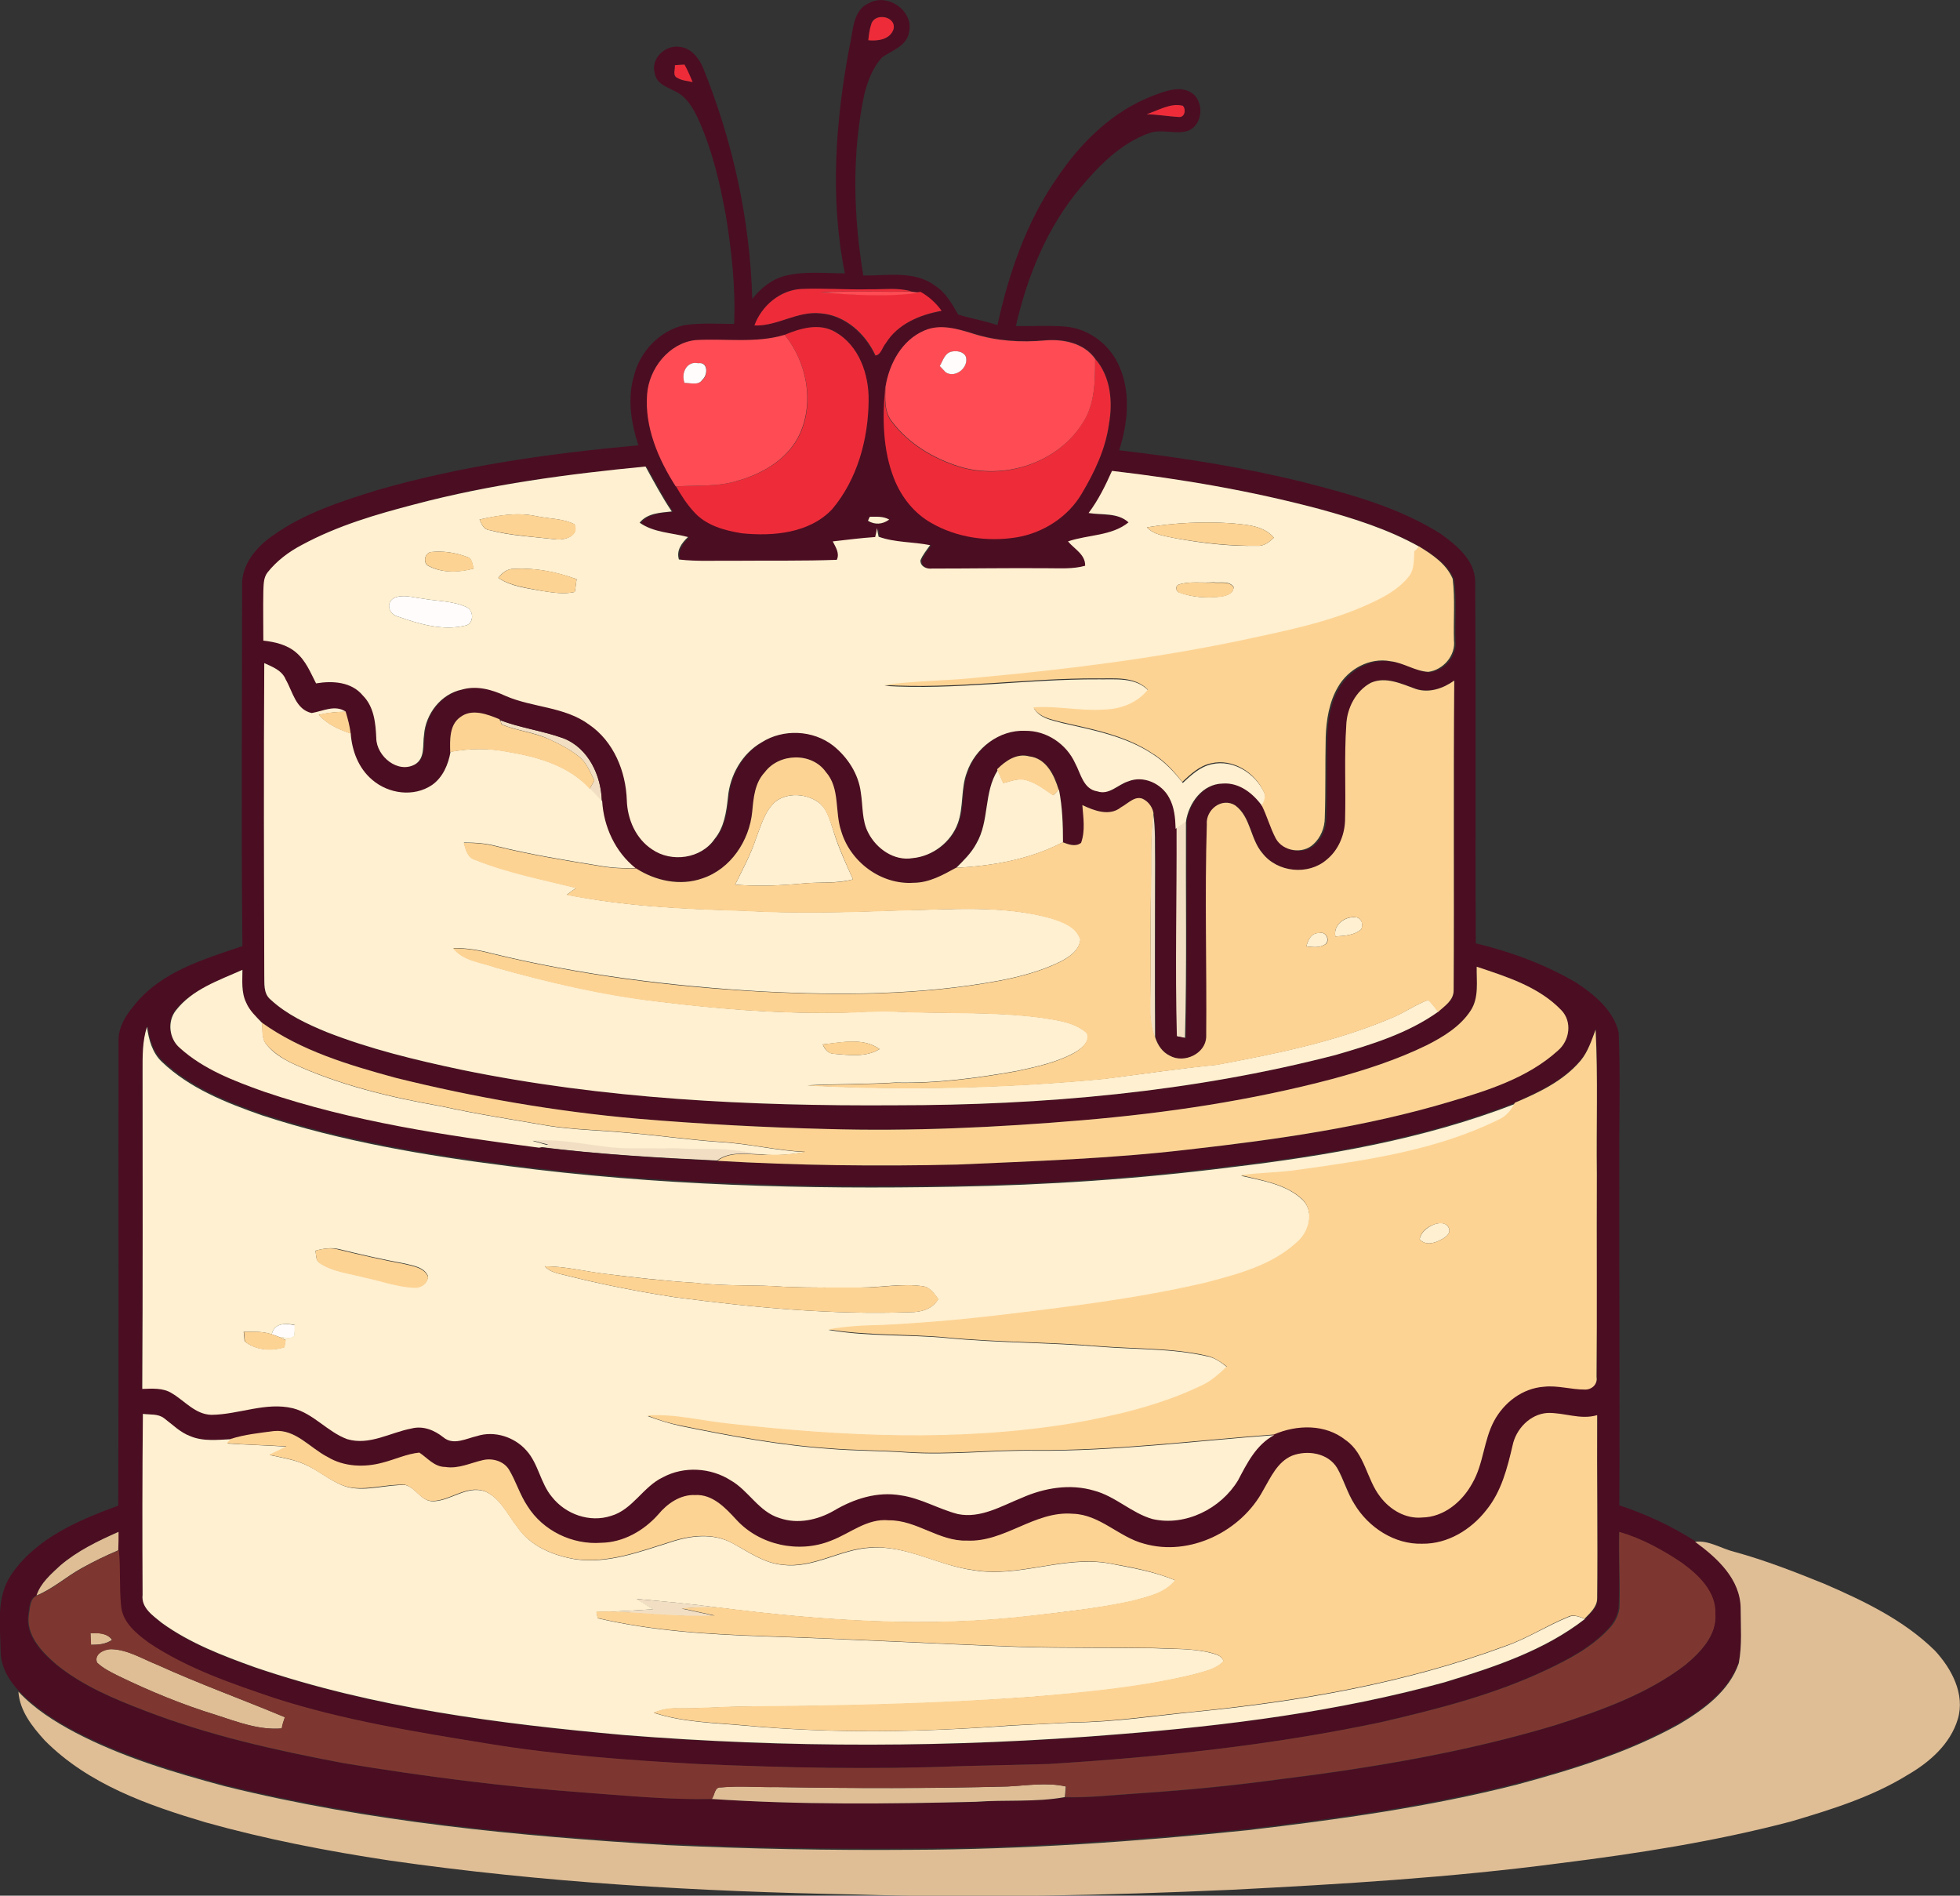 <?xml version="1.0" encoding="utf-8"?>
<!-- Generator: Adobe Illustrator 19.2.0, SVG Export Plug-In . SVG Version: 6.00 Build 0)  -->
<svg version="1.1" id="Layer_1" xmlns="http://www.w3.org/2000/svg" xmlns:xlink="http://www.w3.org/1999/xlink" x="0px" y="0px"
	 viewBox="0 0 628.2 607.5" enable-background="new 0 0 628.2 607.5" xml:space="preserve">
<rect x="0" y="0" width="628.2" height="607.5" fill="#333333" stroke="none"/>
<path fill="#F2DFC3" d="M160.9,232.2c-0.2-0.4-0.5-1-0.6-1.4c6.6,2.5,13.7,3.4,20.3,5.8c8.1,3.2,12.1,12,12.3,20.2
	c-1.3-1.3-2.6-2.6-3.9-4c0.4-0.7,1.1-2,1.5-2.7c-1.4-2.7-2.5-5.8-5-7.7c-2.9-2.3-6.2-4-9.5-5.5C171.2,234.6,165.8,234.2,160.9,232.2
	z"/>
<path fill="#F2DFC3" d="M368.8,286.2c0.3-8.5-0.3-17.1,0.8-25.6c0.8,5.2,0.5,10.4,0.6,15.6c0,18.8-0.1,37.6,0,56.4
	c-2.3-5.2-1.5-10.9-1.5-16.4C368.9,306.2,368.6,296.2,368.8,286.2z"/>
<path fill="#F2DFC3" d="M376.8,265.4c1.1-0.8,2.2-1.5,3.3-2.3c-0.1,23.2,0.3,46.3-0.3,69.5c-0.7-0.1-2.2-0.4-2.9-0.6
	C376.4,309.8,376.9,287.6,376.8,265.4z"/>
<path fill="#F2DFC3" d="M170.5,365.4c10.5-1,20.8,2.3,31.3,2.4c9,0,18,0.2,27,0.2c5.8,0,11.5,1.3,17.2,1.9c-5.4,0.3-11.6-1.5-16.2,2
	c-19.1-0.9-38.2-2-57.2-4.4c0.8-0.2,2.3-0.5,3.1-0.7C174,366.4,172.3,365.9,170.5,365.4z"/>
<path fill="#F2DFC3" d="M203.8,512.4c8.8,0.8,17.6,1.5,26.4,2.8c-3.9-0.2-7.8,0-11.7,0.3c3.5,0.8,7.1,1.5,10.6,2.3
	c-11.2,0.6-22.3-0.8-33.5-1.3c4.6-0.2,9.1-0.5,13.7-0.8C207.4,514.6,205.6,513.5,203.8,512.4z"/>
<g>
	<g>
		<path fill="#4B0D22" d="M278.5,1c6-3.3,14.3,2.4,12.9,9.2c-0.7,4.5-5.4,5.9-8.6,8.1c-3.1,3.3-4.7,7.7-5.8,12
			c-4,19.1-3.5,38.8-0.3,58c7.6,0.1,16.3-1.7,22.9,3.2c3.5,2.2,5.5,5.8,7.5,9.3c4.2,1.3,8.5,2,12.6,3.4c3.6-16.5,9.2-32.9,18.9-46.9
			c7.7-11.6,18.2-21.9,31.4-26.8c3.6-1.3,7.8-3,11.5-1c4.7,2.6,4.2,10.8-1,12.5c-4,1.1-8.4-0.8-12.3,0.7
			c-9.1,3.3-16.1,10.5-22.2,17.8c-10.5,12.6-16.8,28.2-20.4,44c5.4,0.1,10.9-0.3,16.3,0.2c7.4,0.8,13.9,5.9,16.8,12.6
			c3.8,8.5,2.8,18.3,0,27c19.8,2.3,39.6,5.4,59,10.2c15.2,3.9,30.7,8.1,44.1,16.6c5,3.6,10.8,8.3,11,15c0.3,38.7,0,77.5,0.2,116.2
			c11.2,2.7,22.1,6.7,32,12.5c5.9,3.8,12.2,9,13.8,16.1c0.6,13.7,0.1,27.4,0.2,41.1c-0.1,36.8,0.2,73.6,0,110.4
			c8.5,2.8,16.7,6.6,24.2,11.4c6.9,5.1,14.5,11.9,14.7,21.2c0,5.9,0.5,11.8-0.6,17.6c-3.1,9-11.3,15-19.2,19.6
			c-16.2,9.1-34.1,14.6-51.9,19.3c-28.3,7.2-57.2,11.2-86.2,14.6c-36,3.7-72.1,6.2-108.2,6.3c-26,0.2-52-0.3-78-1.5
			c-47.6-2.8-95.4-7.4-141.8-18.9c-16.4-4.4-32.8-9.4-47.9-17.2c-6.6-3.5-13-7.6-18.2-13.1c-3.2-3.4-5.7-7.8-5.7-12.6
			c-0.1-8.1-1.5-17.1,3.3-24.3c7.9-11.8,21.6-17.6,34.4-22.3c0.2-49.5,0-99.1,0.1-148.6c-0.2-4.5,2.2-8.4,5-11.7
			c8.5-10.8,22.3-14.8,34.7-19c-0.4-38.4-0.1-76.8-0.1-115.3c-0.3-6.9,4.5-12.6,9.9-16.3c9.9-7.1,21.7-10.9,33.3-14.5
			c27.3-7.9,55.6-11.8,83.8-14.4c-2.3-7.1-3.6-14.9-1.4-22.3c1.9-7.7,8.2-14.4,16.1-16.2c5.3-0.8,10.7-0.4,16-0.4
			c0.5-11.7-0.8-23.4-2.7-35c-1.9-10.3-4.3-20.6-8.6-30.2c-1.7-3.7-3.8-7.6-7.7-9.4c-2.5-1.3-5.9-2.4-6.4-5.6
			c-1.5-4.7,3.2-9.2,7.8-8.6c3.6,0.3,6.1,3.3,7.5,6.4c9.6,23.6,15.2,48.9,15.9,74.4c2.7-3.4,6.2-6.3,10.5-7.4
			c6.3-1.6,12.8-0.8,19.2-0.8c-4.9-24.1-3-48.9,1.5-72.8C273.5,10.2,273.1,3.4,278.5,1z M279.3,7.6c-0.6,1.7-0.8,3.5-1,5.3
			c3.1,0.3,7-0.2,8.1-3.6C287.2,5.2,280.4,3.9,279.3,7.6z M216.3,20.9c0.2,1.4-0.9,3.4,0.8,4.1c1.4,0.9,3.2,0.9,4.8,1.3
			c-0.7-1.9-1.6-3.8-2.6-5.6C218.3,20.7,217.3,20.8,216.3,20.9z M367.5,36.6c3.5,0.1,7,0.7,10.4,0.9c1.9,0.1,2.3-2.5,1.2-3.6
			C375.1,33,371.3,35.4,367.5,36.6z M241.8,104.3c7.4,0.3,13.7-4.7,21.1-3.8c7.9,0.6,14.4,6.6,17.6,13.5c1.8-0.2,2.2-2.7,3.3-3.9
			c3.8-6.2,11-9.2,17.9-10.4c-1.9-2.5-4.1-4.6-6.8-6.1l-0.4,0.1c-0.6-0.1-1.8-0.2-2.4-0.3c-4.3-1.4-8.9-0.6-13.4-0.7
			c-7.3,0.3-14.7-0.4-22-0.1C250,92.9,244.1,98,241.8,104.3z M251.5,107.3c-9.3,2.8-19.2,1.1-28.7,1.7c-8.5,1-14.8,9-15.3,17.3
			c-0.8,10.6,3.6,20.8,9.2,29.5c1.6,2.8,3.4,5.6,5.6,8c3.9,4.4,9.9,6.1,15.5,7c10,1,21.6,0,28.9-7.7c8.1-9.6,11.6-22.5,11.7-34.9
			c0.1-8.4-3.1-17.5-10.7-21.9C262.7,103.4,256.5,105.2,251.5,107.3z M296.3,105.9c-7.2,3-11.3,10.7-12.5,18.1
			c-0.9,9.8-0.9,20.1,2.9,29.4c2.3,5.8,6.5,11,11.9,14.1c8.2,4.7,18,6.1,27.3,4.6c8.5-1.4,16.5-6.5,20.9-14c4-6.9,7.6-14.2,8.7-22.2
			c1.3-7.1,0.5-15.3-4.4-21c-3.6-5.1-10.3-6.4-16.1-5.9c-7.6,0.7-15.5,0.2-22.8-2.1C307,105.4,301.4,103.7,296.3,105.9z M133,161.6
			c-12.3,3.2-24.7,6.8-35.9,12.9c-4.2,2.2-8.1,5.1-11.1,8.9c-1.3,1.7-1.1,4-1.3,6c-0.1,5.3,0,10.5,0,15.8c3.7,0.4,7.6,1.3,10.5,3.8
			c3.1,2.6,4.6,6.4,6.4,9.9c5.2-1,11.3-0.5,15,3.9c3.7,3.6,4.1,8.9,4.3,13.7c0.1,5.8,6.9,11.6,12.5,8.3c3.2-2,2.3-6.2,2.8-9.4
			c0.5-6.7,5.4-13,12.1-14.5c4.7-1.4,9.6,0,14,2c8.7,3.8,19,3.4,26.8,9.2c7.8,5.4,11.8,15,12.1,24.3c0.1,6.1,2.8,12.3,8.1,15.7
			c6.2,4.3,15.6,3,20-3.3c3.1-3.7,3.8-8.6,4.3-13.3c0.6-7.1,4.6-14.1,10.8-17.7c6.9-4.4,16.6-3.9,23,1.1c4.6,3.7,8,9.1,8.8,15
			c0.7,4.3,0.2,8.9,2.4,12.9c2.6,5.1,8.3,9,14.2,8.1c6.5-0.6,12.3-5.1,14.5-11.2c1.9-5.2,0.9-11.1,2.9-16.3
			c2.6-7.7,10.3-13.8,18.7-13.3c6.8-0.1,13.2,4.3,16,10.4c1.8,3.3,2.6,8.3,7.1,9c3.7,1.3,6.5-2.1,9.9-3.2c4.9-2,10.7,0.7,13.1,5.2
			c1.7,3.1,1.9,6.6,2.1,10c0.1,22.2-0.5,44.4,0.1,66.6c0.7,0.1,2.2,0.4,2.9,0.6c0.5-23.1,0.1-46.3,0.3-69.5
			c0.9-5.9,5.3-12,11.8-12.2c5.3-0.4,9.8,3.1,12.7,7.3c1.7,3.4,2.7,7.2,4.5,10.6c2.3,4.1,8.7,5.1,12.1,1.8c2.3-2.1,3.6-5.3,3.6-8.4
			c0.3-8.6,0-17.3,0.3-25.9c0.1-5.5,1.1-11.2,3.9-16c3.3-5.7,10.2-9.6,16.9-8.3c4.2,0.4,7.8,3.2,12.1,3.4c4.7-0.7,8.8-5.2,8.2-10.1
			c-0.2-6.6,0.4-13.2-0.4-19.7c-2-4.8-6.6-7.8-10.8-10.4c-10-5.6-21-9.1-32.1-12.1c-21.8-5.8-44-9.6-66.4-12.2
			c-2,4.8-4.3,9.4-7.5,13.5c4.3,0.7,9.3-0.1,12.8,3c-5.4,4.4-13,3.9-19.4,6.1c2.1,2.4,5.6,4.1,5.5,7.8c-3.9,1-8,0.8-12,0.8
			c-12.4-0.1-24.7,0-37.1,0.1c-1.7,0.2-3.7-0.7-3.7-2.6c0.7-1.8,2-3.3,3.1-4.9c-5.5-1-11.2-0.7-16.5-2.7c-0.2-0.9-0.4-1.8-0.5-2.8
			c-0.2,0.7-0.5,2.2-0.6,2.9c-4.5,0.4-9,1-13.6,1.4c0.9,1.8,2.3,3.8,1.3,5.9c-10.8,0.4-21.6,0.2-32.4,0.3
			c-6.1-0.1-12.1,0.3-18.2-0.4c-0.9-2.9,0.9-5.3,2.9-7.2c-5.2-1.4-11-1.4-15.5-4.6c2.5-3.1,6.7-3.2,10.3-3.6
			c-3.1-4.7-5.7-9.6-8.4-14.4C182,151.9,157.1,155.1,133,161.6z M278.2,166.9c2.3,1.4,4.6,1.2,6.8-0.4c-1.9-1.1-4.1-0.9-6.2-0.9
			C278.6,165.9,278.3,166.5,278.2,166.9z M84.7,212.5c-0.1,33.3-0.1,66.5,0,99.8c0.1,2.8-0.4,6.1,2.1,8.1
			c5.1,4.7,11.4,7.7,17.8,10.3c13.9,5.5,28.6,9,43.2,12.1c45.7,9.3,92.5,11.7,139.1,11.4c47.4,0,95.1-4.2,141.1-16.1
			c11.5-3.3,23.2-6.9,33-13.9c2.1-1.9,5.1-3.7,5-6.9c0.2-33.1-0.1-66.2,0.2-99.3c-3.5,2.5-8,4.1-12.3,2.7c-4.6-1.5-9.6-4.1-14.4-2
			c-4.9,2.7-7.7,8.2-7.9,13.6c-0.7,10.2-0.1,20.5-0.4,30.8c-0.2,4.7-2.2,9.4-5.9,12.4c-5.9,5.1-15.8,4.1-20.6-2.1
			c-3.9-4.5-3.7-11.7-8.7-15.3c-4.3-2.8-9.5,1.4-9.1,6.1c-0.6,22.7,0,45.4-0.2,68.1c-0.3,5.4-7.2,8.6-11.7,6
			c-2.4-1.1-3.8-3.4-4.6-5.7c-0.1-18.8-0.1-37.6,0-56.4c-0.1-5.2,0.2-10.4-0.6-15.6c-0.3-1.7-1.4-3.3-2.9-4.3
			c-2.7-1.8-5.3,1.1-7.5,2.4c-3.7,3-8.6,1.1-12.4-0.7c0.3,4,1,8.2-0.4,12.1c-1.8,1.4-4,0.5-5.9-0.2c0-5.7-0.1-11.4-1.3-16.9
			c-1.3-4.7-4-10-9.4-10.7c-4-1.1-7.6,1.4-10.3,4.1l0.1,0.3c-4.6,7.1-2.6,16.3-6.9,23.6c-1.6,3-4,5.5-6.5,7.8
			c-4.3,2.3-8.6,4.8-13.6,4.8c-10.4,0.7-20.3-6.7-23.2-16.6c-2.1-6.2-0.3-13.6-4.9-18.9c-4.5-6.4-15-6.1-19.6,0.1
			c-3.2,3.4-3.5,8.2-4,12.6c-0.9,9.3-7,18.4-16,21.4c-7.1,2.4-15,0.7-21.2-3.2h-0.3c-6.5-5.3-10.2-13.3-10.7-21.5
			c-0.2-8.2-4.3-17.1-12.3-20.2c-6.6-2.4-13.7-3.3-20.3-5.8l-0.1-0.3c-3.9-1.5-8.9-3.6-12.7-0.6c-3.4,2.6-3.3,7.3-3.1,11.2
			c-0.7,4.1-2.5,8.3-6,10.7c-5.8,3.9-14,2.8-19.1-1.7c-4.4-3.6-6.4-9.3-6.9-14.9c-0.3-2.4-0.9-4.7-1.6-7c-3.5-2.4-7.3-0.2-11,0.4
			c-5-1.1-6-6.9-8.3-10.7C90.3,214.8,87.3,213.7,84.7,212.5z M77.7,310.8c-7.6,3.5-16.1,6.3-21.5,12.9c-2.7,3.5-2.1,9,1.3,11.9
			c7.6,6.9,17.3,10.6,26.9,14c28.6,9.7,58.5,14.1,88.3,18c18.9,2.3,38.1,3.5,57.2,4.4c25.6,1.5,51.3,1.8,76.9,1.2
			c24.7-1.1,49.5-1.9,74-4.8c28.3-3.1,56.7-7.2,84.1-15.4c12.1-3.6,24.8-7.7,34.4-16.3c3.8-3.2,4.7-9.3,1.1-13
			c-7.2-7.5-17.5-10.7-27.1-13.9c-0.1,4.7,0.7,9.8-1.9,14c-3.3,5.1-8.7,8.4-14,11.1c-9.6,4.7-19.9,8-30.1,10.8
			c-26.3,7-53.4,11-80.5,13.3c-27.2,2.3-54.6,3.5-81.9,2.8c-20.2-0.6-40.4-1.6-60.6-3.3c-26.1-2.3-52-6.8-77.5-13.1
			c-14.9-4.1-30.1-8.6-42.9-17.7c-2-1.9-4-3.9-5.1-6.5C77.3,318,77.7,314.3,77.7,310.8z M45.7,343.3c0,33.8,0.1,67.5-0.1,101.3
			c3.2-0.1,6.6-0.4,9.5,1.4c4.2,2.4,7.6,6.8,12.7,6.9c8.7-0.1,17.3-4.2,26.1-2.1c6.7,1.7,11.1,7.5,17.4,9.9
			c7.1,2.1,13.7-2.2,20.5-3.4c3.7-1,7.4,0.5,10.3,2.8c3.2,2.8,7.4,0.5,10.8-0.4c5.6-1.8,12,0.3,15.8,4.6c3.9,4.3,4.5,10.5,8.2,14.9
			c4.3,5.5,12.1,8.3,18.9,6.1c7-2,10.3-9.4,16.7-12.4c6.8-3.5,15.3-3.1,21.7,1c5.8,3.3,9.1,10.1,15.7,12.1c5.8,2,12.2,0.7,17.4-2.4
			c6.4-3.7,13.9-6.1,21.4-4.9c6.4,1,12,4.4,18.3,6c7.3,1.5,14-2.6,20.5-5.2c7.2-3.2,15.5-4.6,23.2-2.3c6.8,1.9,11.9,7.2,18.7,9.1
			c10.6,2.5,21.9-3.3,27.4-12.4c3-5.5,5.9-11.4,11.6-14.5c7.3-3.2,16.5-3.4,23,1.8c6.2,4.3,6.8,12.5,11.1,18.2
			c3.1,4.1,8.1,7.1,13.4,6.6c7-0.1,12.9-5.1,16.1-11c3.6-6.2,3.6-13.7,7-20c3.1-5.9,9.1-10.4,15.9-10.9c4.4-0.5,8.7,0.9,13.1,0.9
			c2.2,0.1,4.3-1.7,3.8-4c0.1-21.7,0-43.4,0.1-65.1c-0.2-15.4,0.4-30.9-0.4-46.2c-1.3,3.4-2.4,7-4.8,9.9
			c-5.4,6.5-13.3,10.2-20.9,13.6l-0.1,0.2c-29.2,11.3-60.3,16.7-91.2,20.3c-29.3,3.7-58.9,5.8-88.4,6.2
			c-47.7,0.8-95.6-0.4-142.9-6.6c-26.7-3.4-53.4-7.9-79.1-16.3c-11.4-4-23.1-8.6-32-17.1c-3.1-2.9-4.2-7.1-4.8-11.2
			C45.6,333.6,45.7,338.5,45.7,343.3z M45.8,453.1c-0.1,19.4-0.1,38.8-0.1,58.1c-0.5,4.1,3.4,6.6,6.2,9c9,6.5,19.4,10.5,29.8,14.2
			c38.1,13,78.3,18.1,118.2,21.7c52.6,4.2,105.5,4.1,158.1-0.2c35.3-2.9,70.7-7.3,105-16.7c15.7-4.8,31.9-10.1,45-20.3
			c1.7-1.9,4.1-3.7,4-6.5c0.2-19.6-0.2-39.1,0-58.7c-5.3,1.6-10.6-0.9-16-0.7c-5.6,0.4-10,5.1-11.1,10.4c-1.7,7.3-3.6,14.8-8.4,20.6
			c-4.8,6.3-12.4,10.9-20.5,10.8c-8.9,0.3-17.3-5.1-21.8-12.7c-2.3-3.6-3.3-7.8-5.5-11.5c-2.8-4.8-9.5-5.9-14.5-4
			c-4.6,2-6.8,6.9-9.2,11c-7,13.3-23.5,21.4-38.2,17.2c-8.1-2.2-14.2-9.4-22.9-9.6c-12.1-1-21.8,9.2-33.9,8.6
			c-8.9,0.3-16.1-6.6-25-6.5c-6.9-0.6-12.3,4.3-18.5,6.5c-10.3,4.1-22.9,1.5-30.4-6.7c-3.5-3.8-7.6-8.2-13.2-7.9
			c-4.8-0.1-8.9,2.7-11.8,6.2c-4.6,5.3-11.2,9-18.3,9.1c-9.2,0.7-18.6-3.9-23.6-11.7c-2.5-3.7-3.7-8-6-11.8c-1.7-2.7-5.3-3.7-8.3-3
			c-4,0.9-7.9,2.8-12.1,2.2c-3.4,0-5.6-2.9-8.3-4.6c-4.1,0.4-7.8,2.3-11.7,3.2c-5.9,1.7-12.4,1.5-17.7-1.8
			c-5.6-2.9-10.2-9.1-17.2-8.3c-4.6,0.6-9.4,1.1-13.8,2.5c-4.4,0.2-9.1,0.8-13.3-1c-3.2-1.2-5.6-3.7-8.3-5.7
			C50.6,453,48,453.4,45.8,453.1z M19.3,501.7c-3,2.7-6.3,5.6-7.6,9.6c-2.3,0.9-2.3,3.8-2.6,5.9c-1.1,6.7,4,12.1,8.7,16.1
			c8.3,6.8,18.3,11,28.2,14.8c20.6,8,42.3,12.9,63.9,16.9c25.8,4.3,51.8,7.6,77.9,9.5c13.4,0.9,26.8,2.3,40.2,2
			c28.2,1.9,56.6,1.6,84.8,1c9.5-0.8,19.1,0.1,28.5-1.5c8.2,0.2,16.4-0.8,24.6-1.3c14.7-1,29.3-2.4,43.9-4.4
			c29.9-3.7,59.8-8.7,88.7-17.4c14.6-4.7,29.4-9.9,41.6-19.3c4.9-4,10.1-9.4,9.6-16.3c0.3-7.1-5.4-12.4-10.6-16.3
			c-6.2-4.3-12.9-7.9-20.2-10c-0.2,7.8,0.3,15.6-0.1,23.4c0,2.9-1.5,5.5-3.4,7.6c-5.5,5.9-12.7,9.7-19.9,13.1
			c-16.8,8-35,12.6-53.1,16.8c-35.1,7.5-70.9,11.2-106.7,13.4c-9.5,0.2-19.1,0.5-28.6,0.7c-27.8,1.1-55.6,0.5-83.4-0.7
			c-22.8-1.2-45.5-2.8-68-6.6c-22.9-3.7-45.8-7.4-67.9-14.5c-13.9-4.7-28-9.5-40.3-17.7c-4-3-8.6-6.6-9-12
			c-0.6-5.9-0.1-11.8-0.7-17.7c0-2,0-3.9,0.1-5.9C31.4,493.9,24.8,497,19.3,501.7z"/>
	</g>
</g>
<g>
	<path fill="#EE2C39" d="M279.3,7.6c1.2-3.6,8-2.4,7.1,1.7c-1.1,3.4-5.1,3.9-8.1,3.6C278.5,11.1,278.7,9.3,279.3,7.6z"/>
	<path fill="#EE2C39" d="M216.3,20.9c1-0.1,2-0.1,3.1-0.2c1,1.8,1.8,3.7,2.6,5.6c-1.6-0.4-3.3-0.4-4.8-1.3
		C215.4,24.3,216.5,22.2,216.3,20.9z"/>
	<path fill="#EE2C39" d="M367.5,36.6c3.8-1.2,7.6-3.7,11.6-2.7c1.1,1.1,0.7,3.7-1.2,3.6C374.5,37.3,371,36.7,367.5,36.6z"/>
	<path fill="#EE2C39" d="M241.8,104.3c2.3-6.3,8.2-11.3,15-11.7c7.3-0.3,14.7,0.3,22,0.1c4.4,0.1,9-0.6,13.4,0.7
		c-9.8,0.2-19.7-0.2-29.5,0.2c10.6,0.8,21.3,1.6,31.9,0l0.4-0.1c2.7,1.5,5,3.6,6.8,6.1c-6.9,1.2-14.1,4.2-17.9,10.4
		c-1.1,1.2-1.5,3.7-3.3,3.9c-3.2-7-9.7-12.9-17.6-13.5C255.5,99.6,249.1,104.6,241.8,104.3z"/>
	<path fill="#EE2C39" d="M251.5,107.3c5-2.1,11.1-3.9,16.2-0.9c7.6,4.3,10.8,13.5,10.7,21.9c-0.1,12.4-3.6,25.3-11.7,34.9
		c-7.3,7.7-18.9,8.7-28.9,7.7c-5.6-0.9-11.6-2.5-15.5-7c-2.2-2.4-4-5.2-5.6-8c6.7-0.5,13.5,0.2,20-1.9c8.1-2.3,16.2-7.1,19.8-15.1
		C261.1,128.6,258.5,116,251.5,107.3z"/>
	<path fill="#EE2C39" d="M351,115c5,5.7,5.7,13.8,4.4,21c-1.1,8-4.6,15.3-8.7,22.2c-4.4,7.5-12.4,12.6-20.9,14
		c-9.3,1.5-19.1,0.1-27.3-4.6c-5.5-3.1-9.6-8.3-11.9-14.1c-3.7-9.3-3.8-19.6-2.9-29.4c-0.1,3.8-0.4,8.1,2.2,11.2
		c5.3,7,13.2,11.7,21.5,14.3c14.4,4.4,31.6-1.1,39.6-14.1C351,129.4,351,122,351,115z"/>
</g>
<g>
	<path fill="#FF4C54" d="M262.7,93.7c9.8-0.5,19.7-0.1,29.5-0.2c0.6,0.1,1.8,0.2,2.4,0.3C284,95.3,273.2,94.5,262.7,93.7z"/>
	<g>
		<path fill="#FF4C54" d="M296.3,105.9c5.1-2.2,10.7-0.5,15.8,1.1c7.3,2.3,15.1,2.8,22.8,2.1c5.8-0.5,12.5,0.8,16.1,5.9
			c0,6.9,0,14.4-3.9,20.4c-8,13-25.2,18.5-39.6,14.1c-8.3-2.6-16.2-7.3-21.5-14.3c-2.6-3.1-2.3-7.4-2.2-11.2
			C285,116.6,289,109,296.3,105.9z M301.2,117.3c0.5,0.5,1.4,1.5,1.9,2c3.1,2,7.4-1.5,6.5-4.9c-0.7-1.8-3-2.1-4.7-1.7
			C302.8,113.2,302.2,115.6,301.2,117.3z"/>
	</g>
	<g>
		<path fill="#FF4C54" d="M222.8,109c9.6-0.6,19.4,1.1,28.7-1.7c7,8.7,9.5,21.2,4.9,31.6c-3.6,8-11.7,12.8-19.8,15.1
			c-6.4,2.1-13.3,1.4-20,1.9c-5.6-8.7-10-19-9.2-29.5C208,118.1,214.4,110,222.8,109z M219.4,122.7c1.9,0,4.4,0.9,5.8-1
			c1.8-1.6,1.8-5.8-1.3-5.3C220.1,115.6,218.2,119.6,219.4,122.7z"/>
	</g>
</g>
<g>
	<path fill="#FFFCFB" d="M301.2,117.3c1-1.7,1.6-4.1,3.7-4.6c1.6-0.4,4-0.1,4.7,1.7c0.9,3.5-3.5,6.9-6.5,4.9
		C302.6,118.8,301.7,117.8,301.2,117.3z"/>
	<path fill="#FFFCFB" d="M219.4,122.7c-1.2-3.1,0.7-7.1,4.4-6.3c3.2-0.5,3.1,3.8,1.3,5.3C223.9,123.6,221.3,122.7,219.4,122.7z"/>
	<path fill="#FFFCFB" d="M126.2,191.7c2.9-1.4,6.1-0.2,9.1,0.1c4.8,0.9,9.9,0.7,14.3,2.8c2.4,1.1,2.3,5.5-0.6,5.9
		c-7.1,1.7-14.6-0.5-21.4-2.9C124.7,196.9,123.5,193.3,126.2,191.7z"/>
	<path fill="#FFFCFB" d="M87.1,427.6c0.8-3.7,4.4-3.6,7.4-2.9c0,1.1,0,2.2-0.1,3.3c-1.1,1.5-3.3,0.5-4.8,0.5
		C89,428.3,87.8,427.8,87.1,427.6z"/>
</g>
<g>
	<g>
		<path fill="#FEF0D0" d="M133,161.6c24.2-6.4,49.1-9.7,73.9-12.1c2.7,4.9,5.3,9.8,8.4,14.4c-3.6,0.4-7.8,0.5-10.3,3.6
			c4.5,3.2,10.3,3.2,15.5,4.6c-2,1.9-3.8,4.3-2.9,7.2c6,0.7,12.1,0.3,18.2,0.4c10.8-0.1,21.6,0.1,32.4-0.3c1-2.1-0.4-4.1-1.3-5.9
			c4.5-0.5,9-1.1,13.6-1.4c0.2-0.7,0.5-2.2,0.6-2.9c0.1,0.9,0.3,1.8,0.5,2.8c5.3,1.9,11,1.6,16.5,2.7c-1.1,1.6-2.4,3.1-3.1,4.9
			c0,2,2,2.8,3.7,2.6c12.4,0,24.7-0.2,37.1-0.1c4,0,8.1,0.3,12-0.8c0.1-3.6-3.4-5.3-5.5-7.8c6.4-2.2,14-1.7,19.4-6.1
			c-3.5-3.2-8.5-2.3-12.8-3c3.1-4.1,5.4-8.8,7.5-13.5c22.4,2.6,44.6,6.4,66.4,12.2c11,3,22.1,6.5,32.1,12.1
			c-0.4,0.4-1.1,1.3-1.4,1.7c-0.2,2.8,0.1,5.9-1.8,8.2c-3.2,4-7.8,6.4-12.4,8.6c-13.3,6.2-27.9,8.9-42.2,12
			c-27.1,5.6-54.6,9.2-82.2,11.6c-10.4,1.1-21,1.1-31.4,2.5c22.8,1.4,45.6-2.2,68.4-2.1c5.5,0.1,12-0.8,16.2,3.6
			c-3.4,4.3-8.9,6.3-14.3,6.4c-7.5,0.5-14.9-1.4-22.4-0.7c1.9,3.2,5.7,3.8,9,4.7c10,2.3,20.4,4.2,29.1,10c3.8,2.4,6.9,5.7,9.6,9.2
			c2.7-2.5,5.5-5.2,9.3-6c6.9-1.6,14,3,16.8,9.1c0.8,1.5,0.1,3-0.6,4.4c-2.9-4.1-7.4-7.7-12.7-7.3c-6.5,0.1-10.9,6.2-11.8,12.2
			c-1.1,0.8-2.2,1.5-3.3,2.3c-0.1-3.4-0.4-7-2.1-10c-2.4-4.5-8.2-7.2-13.1-5.2c-3.3,1-6.1,4.5-9.9,3.2c-4.5-0.7-5.3-5.7-7.1-9
			c-2.8-6.2-9.2-10.5-16-10.4c-8.3-0.4-16.1,5.6-18.7,13.3c-2,5.2-1,11-2.9,16.3c-2.2,6.1-8.1,10.6-14.5,11.2
			c-5.9,1-11.6-3-14.2-8.1c-2.1-3.9-1.7-8.6-2.4-12.9c-0.7-5.9-4.2-11.3-8.8-15c-6.5-5.1-16.1-5.5-23-1.1
			c-6.3,3.6-10.2,10.6-10.8,17.7c-0.5,4.6-1.2,9.6-4.3,13.3c-4.3,6.3-13.8,7.6-20,3.3c-5.2-3.4-7.9-9.6-8.1-15.7
			c-0.3-9.3-4.2-18.9-12.1-24.3c-7.9-5.8-18.1-5.4-26.8-9.2c-4.3-2-9.2-3.4-14-2c-6.7,1.4-11.6,7.8-12.1,14.5
			c-0.5,3.2,0.4,7.4-2.8,9.4c-5.5,3.2-12.4-2.5-12.5-8.3c-0.2-4.8-0.7-10.1-4.3-13.7c-3.6-4.4-9.7-4.8-15-3.9
			c-1.8-3.5-3.3-7.3-6.4-9.9c-2.9-2.5-6.8-3.4-10.5-3.8c0-5.3-0.1-10.5,0-15.8c0.1-2,0-4.3,1.3-6c3-3.8,6.9-6.7,11.1-8.9
			C108.3,168.4,120.7,164.8,133,161.6z M153.7,166.5c0.7,1.5,1.3,3.2,3.2,3.4c6.8,1.8,13.9,2.1,20.9,2.9c2.9,0.5,7.9-1,6.3-4.8
			c-3.8-1.9-8.2-1.7-12.3-2.6C165.8,164.1,159.6,165.2,153.7,166.5z M367.6,169c2.4,2.5,6,2.8,9.2,3.5c8.6,1.6,17.4,2.6,26.1,2.4
			c2.2,0.2,3.9-1.2,5.4-2.6c-3.3-3.9-8.7-4.1-13.4-4.6C385.8,167.1,376.6,167.5,367.6,169z M138.2,176.9c-2.2,0.3-2.8,3.8-0.6,4.6
			c4.4,2.2,9.6,1.9,14.2,0.7c-0.5-1.3-0.4-3.3-2.1-3.7C146.1,177.1,142.1,176.5,138.2,176.9z M159.7,185.2c4.2,2.8,9.3,3.3,14.2,4.2
			c3.4,0.5,6.9,1.1,10.3,0.3c0.3-1.4,0.4-2.8,0.6-4.1c-6.4-2.3-13.2-3.7-20-3.3C162.6,182.2,160.9,183.6,159.7,185.2z M377.9,187.3
			c-1.4,0.4-1,2.4,0.2,2.6c4.1,1.5,8.5,1.8,12.8,1.3c1.8-0.2,4.4-0.8,4.5-3.1c-1.5-2.1-4.3-1.2-6.5-1.5
			C385.2,186.9,381.4,186.2,377.9,187.3z M126.2,191.7c-2.7,1.6-1.4,5.3,1.4,5.9c6.8,2.4,14.3,4.6,21.4,2.9c2.9-0.4,3-4.7,0.6-5.9
			c-4.4-2.1-9.6-1.9-14.3-2.8C132.3,191.5,129,190.3,126.2,191.7z"/>
	</g>
	<path fill="#FEF0D0" d="M278.2,166.9c0.1-0.3,0.4-1,0.6-1.3c2.1,0,4.3-0.2,6.2,0.9C282.8,168.1,280.4,168.2,278.2,166.9z"/>
	<g>
		<path fill="#FEF0D0" d="M84.7,212.5c2.6,1.2,5.7,2.3,6.9,5.3c2.2,3.8,3.2,9.6,8.3,10.7c3.6-0.6,7.5-2.8,11-0.4
			c-2.9,0-5.8,0.3-8.7,1c2.8,3,6.5,4.7,10.2,5.9c0.4,5.6,2.5,11.2,6.9,14.9c5.2,4.5,13.3,5.6,19.1,1.7c3.5-2.4,5.3-6.6,6-10.7
			c6.1-1.1,12.4-1.2,18.5,0c9.5,1.6,19.5,4.4,26.2,11.8c1.3,1.3,2.5,2.6,3.9,4c0.5,8.3,4.2,16.3,10.7,21.5
			c-3.9,0.1-7.9-0.1-11.7-0.8c-11.1-1.8-22.1-3.6-33-6.3c-3.4-0.9-6.8-1.1-10.3-1.1c0.6,2.2,1.2,4.8,3.7,5.5
			c10.4,4.1,21.5,6.3,32.3,9c-1,0.7-2,1.5-3,2.2c18.5,3.7,37.4,4.6,56.2,5.1c17,1,34,0.5,51-0.1c15.9-0.2,32.3-1.8,47.9,2.5
			c3.7,1.1,8.2,2.6,9.5,6.8c-0.3,3.5-3.5,5.6-6.3,7.1c-6.3,3.1-13.1,4.9-20,6.2c-25.1,4.6-50.7,4.7-76,3.4
			c-29.1-1.7-58.1-5.3-86.4-12.2c-4-1.1-8.1-1.7-12.3-1.7c3.3,4.1,9,4.5,13.6,6.2c17.1,4.8,34.4,8.8,52,10.9
			c18.6,2.3,37.3,3.9,56,3.6c6.3,0.1,12.6-0.7,19-0.4c16,0.8,32.1-0.1,48,2c5,0.8,10.5,1.4,14.5,4.9c1.1,2.7-1.5,4.8-3.6,6.1
			c-5.8,3.3-12.4,4.7-18.9,6.1c-12.9,2.3-25.9,4-38.9,3.7c-9.4,0.6-18.8,0.4-28.2,0.9c31.7,1.6,63.6,0.9,95.2-2.1
			c12-1.5,24-3.3,36-4.5c18.8-3.5,37.6-7.3,55.3-14.7c4.4-1.7,8.2-4.5,12.5-6.1c1.2,1.1,2.2,2.5,3.2,3.8c-9.8,7-21.6,10.6-33,13.9
			c-46,11.9-93.7,16.1-141.1,16.1c-46.6,0.3-93.4-2-139.1-11.4c-14.6-3.1-29.2-6.6-43.2-12.1c-6.3-2.6-12.7-5.6-17.8-10.3
			c-2.5-2-2-5.3-2.1-8.1C84.6,279,84.5,245.8,84.7,212.5z M263.7,334.7c0.6,1.5,1.7,2.9,3.5,3c4.9,0.4,10.3,1.2,14.7-1.5
			C276.7,332.4,269.7,334.1,263.7,334.7z"/>
	</g>
	<path fill="#FEF0D0" d="M312.9,270.4c4.3-7.3,2.3-16.4,6.9-23.6c0.6,1.4,1.2,2.8,1.8,4.1c2.4-0.6,5-1.7,7.5-0.9
		c3.2,0.9,5.8,3,8.5,4.8c0.5-0.4,1.3-1.4,1.8-1.8c1.1,5.6,1.3,11.3,1.3,16.9c-10.5,5.5-22.5,7.6-34.2,8.2
		C308.8,275.8,311.3,273.4,312.9,270.4z"/>
	<path fill="#FEF0D0" d="M248.5,256.9c3.9-3,9.8-2.6,13.7,0.1c3,2.1,3.8,5.9,4.9,9.2c1.6,5.4,4,10.5,6.3,15.6
		c-5.2,1.4-10.5,0.8-15.8,1.3c-7.3,0.7-14.7,1-22,0.4c2.4-4.8,5-9.6,6.7-14.8C243.9,264.6,245.1,259.9,248.5,256.9z"/>
	<path fill="#FEF0D0" d="M428,300.1c-0.8-3.9,3.4-6.7,6.9-6.1c1.7,0.5,2.1,2.4,1.4,3.8C434,299.8,430.9,299.9,428,300.1z"/>
	<path fill="#FEF0D0" d="M418.7,303.3c0.5-2.1,1.6-4.4,4.1-4.3c2-0.6,3.4,1.9,2.2,3.4C423.2,303.9,420.9,303.5,418.7,303.3z"/>
	<path fill="#FEF0D0" d="M77.7,310.8c0,3.5-0.4,7.2,1.2,10.5c1.1,2.6,3.2,4.5,5.1,6.5c0.3,2.3-0.2,5,1.4,6.9c2.1,2.7,5.1,4.5,8.1,6
		c15.2,7.1,31.7,11,48.2,13.9c11.3,2.5,22.6,4.2,34,6.2c8.2,1.3,16.5,1.4,24.8,2.2c10.1,0.8,20.1,2.3,30.3,3
		c9.2,0.5,18.2,2.8,27.4,3.2c-4,0.7-8,1.1-12,0.9c-5.8-0.6-11.4-1.9-17.2-1.9c-9,0-18-0.3-27-0.2c-10.5,0-20.8-3.4-31.3-2.4
		c1.7,0.5,3.5,1,5.2,1.5c-0.8,0.2-2.3,0.5-3.1,0.7c-29.8-3.9-59.8-8.3-88.3-18c-9.5-3.4-19.3-7.1-26.9-14c-3.4-2.9-4-8.4-1.3-11.9
		C61.6,317,70.1,314.2,77.7,310.8z"/>
	<g>
		<path fill="#FEF0D0" d="M45.7,343.3c0-4.8-0.1-9.6,1.4-14.2c0.6,4.1,1.7,8.3,4.8,11.2c8.9,8.5,20.6,13.1,32,17.1
			c25.6,8.4,52.4,12.9,79.1,16.3c47.4,6.2,95.2,7.5,142.9,6.6c29.6-0.5,59.1-2.5,88.4-6.2c31-3.7,62-9,91.2-20.3
			c-1,2.3-2.8,4.2-5.1,5.2c-19.9,9.8-42.1,13.1-63.8,16c-6.2,1-12.6,0.9-18.8,1.8c6.9,1.6,14.5,2.7,19.8,7.8
			c3.8,3.9,2,10.5-1.9,13.7c-8,7.3-18.9,10.2-29.1,12.9c-22.3,5.2-45,7.9-67.7,10.6c-12,1.4-24.1,2.4-36.1,3
			c-5.8,0.1-11.5,0.4-17.2,1.4c12.5,2.2,25.4,1.4,38,2.6c16.4,1.6,32.8,1.4,49.2,2.8c11.3,0.9,22.8,0.5,33.9,3
			c2.5,0.4,4.6,1.9,6.6,3.5c-2.4,2.3-4.9,4.6-7.9,6c-13.1,6.3-27.3,9.8-41.6,12.2c-36.4,6-73.6,4.2-110.1,0.1
			c-8.7-0.8-17.3-3.2-26.1-2.6c3.4,1.3,7,2.4,10.6,3.2c15.7,3.2,31.6,6.2,47.6,7.3c8.3,0.7,16.7,0.6,25,1.2
			c13.7,0.9,27.3-0.8,41-0.6c25.6,0.2,51.1-3.1,76.6-5c-5.8,3.1-8.7,9-11.6,14.5c-5.5,9.1-16.9,14.8-27.4,12.4
			c-6.7-1.9-11.9-7.3-18.7-9.1c-7.7-2.3-16-0.9-23.2,2.3c-6.5,2.6-13.2,6.7-20.5,5.2c-6.2-1.6-11.9-5.1-18.3-6
			c-7.5-1.3-15,1.1-21.4,4.9c-5.2,3-11.6,4.4-17.4,2.4c-6.7-2-9.9-8.8-15.7-12.1c-6.4-4.1-15-4.6-21.7-1c-6.4,3-9.7,10.4-16.7,12.4
			c-6.8,2.2-14.5-0.5-18.9-6.1c-3.7-4.4-4.3-10.6-8.2-14.9c-3.8-4.3-10.2-6.4-15.8-4.6c-3.5,0.8-7.6,3.1-10.8,0.4
			c-2.9-2.3-6.5-3.8-10.3-2.8c-6.8,1.3-13.4,5.5-20.5,3.4c-6.3-2.3-10.8-8.2-17.4-9.9c-8.7-2.1-17.3,2-26.1,2.1
			c-5.2-0.1-8.6-4.5-12.7-6.9c-2.8-1.8-6.3-1.5-9.5-1.4C45.8,410.8,45.7,377.1,45.7,343.3z M101.1,400.8c0.3,1.3,0,3,1.3,3.8
			c4.2,2.9,9.5,3.3,14.3,4.6c5.3,1.1,10.6,3.1,16.1,3.3c2.1,0.2,4.2-1.3,4.4-3.5c-1.2-3-4.8-3.4-7.5-4.1c-7.1-1.3-14.1-2.9-21-4.6
			C106.2,399.7,103.6,400.1,101.1,400.8z M174.6,405.8c1.7,1.9,4.3,2.3,6.7,2.9c11.5,2.9,23.2,5.2,34.9,7c25,3.3,50.3,5.7,75.6,4.8
			c3.5,0,7.1-1,8.9-4.2c-1.3-1.7-2.6-3.8-4.9-4.1c-6.6-1-13.2,0.4-19.9,0.4c-8,0-16.1,0.1-24.1-0.2c-9.6-0.8-19.4-0.1-29-1.3
			c-10-0.6-19.9-1.8-29.8-3C186.9,407.3,180.8,405.8,174.6,405.8z M87.1,427.6c-2.9-1-6-0.8-9-0.8c0.1,1,0.2,2,0.3,3
			c3.5,2.9,8.5,3.2,12.7,1.9c0.1-0.6,0.3-1.7,0.4-2.3c-0.5-0.2-1.5-0.7-2-1c1.5,0,3.8,1,4.8-0.5c0.1-1.1,0.1-2.2,0.1-3.3
			C91.6,424,87.9,423.9,87.1,427.6z"/>
	</g>
	<path fill="#FEF0D0" d="M459.1,392.6c1.7-0.8,4.4-1.2,5.3,1c0.7,1.8-1.2,3-2.6,3.7c-2.1,1.2-5.1,1.9-6.8-0.2
		C455.4,395,457.2,393.5,459.1,392.6z"/>
	<path fill="#FEF0D0" d="M45.8,453.1c2.3,0.3,4.9-0.1,6.8,1.4c2.7,2,5.1,4.5,8.3,5.7c4.2,1.8,8.8,1.2,13.3,1c-0.3,0.4-1,1.1-1.3,1.4
		c6.4,0.4,12.8,0.6,19.1,1c-1.8,0.9-3.7,1.8-5.5,2.7c4.1,0.9,8.3,1.5,12.1,3.4c4.4,2.1,8.2,5.6,13,6.9c6.1,1.4,12.3-0.9,18.4-0.7
		c3.4,0.9,5.1,5.4,9,5.2c5.6-0.2,10.6-5.1,16.4-3.2c5,2.1,7.3,7.5,10.5,11.5c4.1,6.1,11.4,9.1,18.5,10.3c10.5,1.5,20.7-2.4,30.6-5.5
		c6.3-2.1,13.6-3,19.7,0.3c5.2,2.8,10.2,6.5,16.3,7c9.8,1.2,18.4-5,28-5.5c11.5-0.9,21.8,5.7,33,7.2c14.6,2.5,28.8-4.7,43.4-2.2
		c7.2,1.4,14.6,2.6,21.4,5.5c-3.4,4.2-9,5.2-13.9,6.6c-10.5,2.3-21.2,3.4-31.9,4.7c-33.5,4-67.3,1.6-100.6-2.6
		c-8.8-1.2-17.6-2-26.4-2.8c1.8,1.1,3.6,2.2,5.4,3.3c-4.6,0.3-9.1,0.6-13.7,0.8c-1.5,0-3,0-4.5,0.1c0.1,0.5,0.3,1.5,0.4,2
		c17.5,4.1,35.6,5.2,53.5,5.8c27.3,0.9,54.6,2.4,81.9,3.4c14.3,0.4,28.7,0.2,43,0.4c5.9,0.3,11.9,0,17.7,1.4
		c1.7,0.5,3.9,0.8,4.5,2.8c-2.5,2.7-6.4,3.3-9.8,4.3c-17.2,4.2-34.9,5.8-52.5,7.2c-29.9,2.2-59.9,2.9-89.8,3c-7.7,0-15.3,0.7-23,0.6
		c-2.6-0.1-5.1,0.4-7.5,1.4c9.4,3.1,19.4,3.2,29.1,4.1c28.4,2.6,57,2.1,85.4,0c6.7-0.3,13.4-0.7,20-1c13-0.1,25.9-2.1,38.9-3.4
		c33.7-3.3,67.5-9.2,99.4-21c7.1-2.5,13.4-6.6,20.3-9.4c1.8-0.9,3.6,0,5.3,0.6c-13.1,10.2-29.3,15.5-45,20.3
		c-34.2,9.4-69.6,13.9-105,16.7c-52.6,4.3-105.5,4.4-158.1,0.2c-39.9-3.6-80.1-8.7-118.2-21.7c-10.3-3.7-20.8-7.7-29.8-14.2
		c-2.8-2.3-6.7-4.8-6.2-9C45.6,491.9,45.6,472.5,45.8,453.1z"/>
</g>
<g>
	<path fill="#FDD394" d="M153.7,166.5c5.9-1.4,12.1-2.4,18.2-1.1c4.1,0.9,8.5,0.7,12.3,2.6c1.7,3.8-3.4,5.3-6.3,4.8
		c-7-0.8-14.1-1.2-20.9-2.9C155,169.7,154.4,168,153.7,166.5z"/>
	<path fill="#FDD394" d="M367.6,169c9-1.5,18.2-1.9,27.3-1.3c4.7,0.5,10.1,0.7,13.4,4.6c-1.5,1.4-3.2,2.8-5.4,2.6
		c-8.8,0.1-17.5-0.9-26.1-2.4C373.6,171.8,370,171.5,367.6,169z"/>
	<path fill="#FDD394" d="M454.8,175.1c4.2,2.6,8.8,5.6,10.8,10.4c0.8,6.5,0.2,13.2,0.4,19.7c0.6,4.9-3.5,9.5-8.2,10.1
		c-4.2-0.2-7.9-2.9-12.1-3.4c-6.7-1.3-13.6,2.5-16.9,8.3c-2.8,4.8-3.7,10.5-3.9,16c-0.2,8.6,0,17.3-0.3,25.9c0,3.1-1.3,6.3-3.6,8.4
		c-3.4,3.3-9.8,2.4-12.1-1.8c-1.8-3.4-2.8-7.2-4.5-10.6c0.7-1.3,1.5-2.9,0.6-4.4c-2.8-6.2-9.9-10.7-16.8-9.1c-3.8,0.8-6.6,3.5-9.3,6
		c-2.7-3.6-5.8-6.9-9.6-9.2c-8.7-5.8-19.1-7.7-29.1-10c-3.3-0.9-7.1-1.5-9-4.7c7.5-0.6,14.9,1.2,22.4,0.7c5.4-0.1,10.8-2,14.3-6.4
		c-4.3-4.4-10.7-3.5-16.2-3.6c-22.8-0.1-45.6,3.5-68.4,2.1c10.4-1.4,21-1.3,31.4-2.5c27.5-2.5,55.1-6,82.2-11.6
		c14.3-3.1,28.8-5.8,42.2-12c4.6-2.1,9.2-4.6,12.4-8.6c1.9-2.3,1.6-5.4,1.8-8.2C453.8,176.4,454.5,175.6,454.8,175.1z"/>
	<path fill="#FDD394" d="M138.2,176.9c3.9-0.4,7.9,0.2,11.6,1.6c1.7,0.4,1.6,2.4,2.1,3.7c-4.6,1.3-9.8,1.5-14.2-0.7
		C135.4,180.7,136,177.2,138.2,176.9z"/>
	<path fill="#FDD394" d="M159.7,185.2c1.3-1.6,2.9-3,5.1-2.9c6.8-0.4,13.6,0.9,20,3.3c-0.2,1.4-0.3,2.8-0.6,4.1
		c-3.4,0.8-6.9,0.2-10.3-0.3C169,188.4,163.9,187.9,159.7,185.2z"/>
	<path fill="#FDD394" d="M377.9,187.3c3.5-1.1,7.3-0.4,11-0.6c2.2,0.3,5-0.6,6.5,1.5c-0.1,2.3-2.7,2.9-4.5,3.1
		c-4.3,0.4-8.7,0.1-12.8-1.3C376.9,189.7,376.5,187.7,377.9,187.3z"/>
	<g>
		<path fill="#FDD394" d="M439.4,218.8c4.8-2.1,9.9,0.4,14.4,2c4.3,1.4,8.8-0.2,12.3-2.7c-0.3,33.1,0,66.2-0.2,99.3
			c0,3.2-2.9,5-5,6.9c-1-1.3-2-2.7-3.2-3.8c-4.4,1.6-8.2,4.5-12.5,6.1c-17.7,7.4-36.6,11.2-55.3,14.7c-12,1.2-24,2.9-36,4.5
			c-31.6,3-63.5,3.8-95.2,2.1c9.4-0.5,18.8-0.3,28.2-0.9c13.1,0.3,26.1-1.4,38.9-3.7c6.5-1.4,13.1-2.8,18.9-6.1
			c2-1.3,4.6-3.4,3.6-6.1c-3.9-3.5-9.5-4.1-14.5-4.9c-15.9-2.1-32-1.2-48-2c-6.3-0.2-12.6,0.5-19,0.4c-18.7,0.2-37.4-1.3-56-3.6
			c-17.6-2-34.9-6.1-52-10.9c-4.7-1.7-10.3-2-13.6-6.2c4.1,0,8.3,0.6,12.3,1.7c28.3,6.9,57.3,10.6,86.4,12.2c25.4,1.3,51,1.2,76-3.4
			c6.9-1.3,13.7-3.1,20-6.2c2.8-1.5,6-3.6,6.3-7.1c-1.3-4.1-5.8-5.6-9.5-6.8c-15.6-4.3-31.9-2.8-47.9-2.5c-17,0.6-34,1.1-51,0.1
			c-18.8-0.5-37.7-1.5-56.2-5.1c1-0.8,2-1.5,3-2.2c-10.9-2.7-21.9-4.8-32.3-9c-2.5-0.7-3.1-3.3-3.7-5.5c3.4,0,6.9,0.2,10.3,1.1
			c10.9,2.7,21.9,4.5,33,6.3c3.9,0.7,7.8,0.9,11.7,0.8h0.3c6.2,4,14.1,5.7,21.2,3.2c9.1-3,15.1-12.1,16-21.4c0.4-4.4,0.8-9.2,4-12.6
			c4.6-6.2,15.1-6.5,19.6-0.1c4.6,5.2,2.8,12.7,4.9,18.9c2.9,9.9,12.8,17.3,23.2,16.6c5,0,9.4-2.5,13.6-4.8
			c11.7-0.6,23.7-2.7,34.2-8.2c1.8,0.7,4.1,1.6,5.9,0.2c1.4-3.9,0.7-8.1,0.4-12.1c3.8,1.8,8.7,3.7,12.4,0.7c2.3-1.2,4.8-4.2,7.5-2.4
			c1.5,0.9,2.6,2.5,2.9,4.3c-1.1,8.5-0.5,17-0.8,25.6c-0.3,10,0,20-0.1,30c0.1,5.5-0.7,11.2,1.5,16.4c0.8,2.4,2.3,4.6,4.6,5.7
			c4.6,2.6,11.5-0.6,11.7-6c0.2-22.7-0.5-45.4,0.2-68.1c-0.4-4.7,4.8-8.8,9.1-6.1c5,3.7,4.8,10.8,8.7,15.3
			c4.8,6.2,14.7,7.2,20.6,2.1c3.7-3,5.7-7.7,5.9-12.4c0.3-10.3-0.3-20.5,0.4-30.8C431.7,227,434.5,221.4,439.4,218.8z M248.5,256.9
			c-3.4,3.1-4.6,7.7-6.2,11.8c-1.7,5.2-4.3,9.9-6.7,14.8c7.3,0.6,14.7,0.3,22-0.4c5.3-0.5,10.6,0.2,15.8-1.3
			c-2.3-5.1-4.6-10.2-6.3-15.6c-1.2-3.3-2-7-4.9-9.2C258.2,254.3,252.4,253.9,248.5,256.9z M428,300.1c2.9-0.2,6-0.3,8.3-2.3
			c0.6-1.4,0.3-3.3-1.4-3.8C431.4,293.3,427.2,296.2,428,300.1z M418.7,303.3c2.1,0.2,4.5,0.6,6.4-0.9c1.2-1.5-0.3-4-2.2-3.4
			C420.3,298.9,419.2,301.2,418.7,303.3z"/>
	</g>
	<path fill="#FDD394" d="M102.1,229.1c2.8-0.8,5.8-1,8.7-1c0.7,2.3,1.3,4.6,1.6,7C108.5,233.8,104.9,232.1,102.1,229.1z"/>
	<path fill="#FDD394" d="M147.4,229.9c3.8-3,8.8-1,12.7,0.6l0.1,0.3c0.2,0.3,0.5,1,0.6,1.4c4.9,2,10.3,2.5,15.2,4.7
		c3.3,1.5,6.6,3.2,9.5,5.5c2.5,1.9,3.6,5,5,7.7c-0.4,0.7-1.1,2-1.5,2.7c-6.7-7.4-16.7-10.2-26.2-11.8c-6.1-1.2-12.4-1.2-18.5,0
		C144.2,237.2,144,232.4,147.4,229.9z"/>
	<path fill="#FDD394" d="M319.6,246.5c2.7-2.7,6.3-5.2,10.3-4.1c5.4,0.6,8,6,9.4,10.7c-0.4,0.4-1.3,1.4-1.8,1.8
		c-2.7-1.8-5.3-3.9-8.5-4.8c-2.5-0.8-5,0.3-7.5,0.9c-0.6-1.4-1.2-2.8-1.8-4.1L319.6,246.5z"/>
	<path fill="#FDD394" d="M471.4,323.8c2.7-4.2,1.8-9.3,1.9-14c9.6,3.2,19.9,6.4,27.1,13.9c3.6,3.7,2.7,9.8-1.1,13
		c-9.6,8.7-22.3,12.7-34.4,16.3c-27.4,8.2-55.8,12.2-84.1,15.4c-24.6,2.9-49.3,3.7-74,4.8c-25.6,0.6-51.3,0.3-76.9-1.2
		c4.7-3.5,10.8-1.7,16.2-2c4,0.2,8.1-0.1,12-0.9c-9.2-0.4-18.2-2.7-27.4-3.2c-10.1-0.7-20.2-2.2-30.3-3c-8.2-0.8-16.6-0.9-24.8-2.2
		c-11.4-2-22.7-3.7-34-6.2c-16.5-2.9-32.9-6.8-48.2-13.9c-3-1.5-5.9-3.4-8.1-6c-1.6-1.9-1.1-4.6-1.4-6.9
		c12.7,9.1,27.9,13.6,42.9,17.7c25.4,6.3,51.3,10.8,77.5,13.1c20.2,1.7,40.4,2.8,60.6,3.3c27.3,0.8,54.7-0.5,81.9-2.8
		c27.1-2.3,54.1-6.3,80.5-13.3c10.3-2.8,20.5-6.1,30.1-10.8C462.7,332.2,468.1,328.9,471.4,323.8z"/>
	<g>
		<path fill="#FDD394" d="M506.6,339.9c2.4-2.9,3.5-6.5,4.8-9.9c0.8,15.4,0.2,30.8,0.4,46.2c-0.1,21.7,0.1,43.4-0.1,65.1
			c0.4,2.4-1.6,4.1-3.8,4c-4.4,0-8.7-1.4-13.1-0.9c-6.8,0.5-12.7,5-15.9,10.9c-3.4,6.3-3.4,13.8-7,20c-3.2,5.9-9.1,10.9-16.1,11
			c-5.3,0.5-10.3-2.5-13.4-6.6c-4.4-5.6-4.9-13.9-11.1-18.2c-6.5-5.2-15.6-5-23-1.8c-25.5,1.9-51,5.2-76.6,5
			c-13.7-0.2-27.3,1.5-41,0.6c-8.3-0.6-16.7-0.5-25-1.2c-16-1.1-31.9-4.1-47.6-7.3c-3.6-0.7-7.2-1.8-10.6-3.2
			c8.8-0.6,17.4,1.7,26.1,2.6c36.5,4.1,73.7,5.9,110.1-0.1c14.3-2.5,28.5-5.9,41.6-12.2c3-1.4,5.5-3.7,7.9-6c-2-1.5-4.1-3-6.6-3.5
			c-11.1-2.5-22.6-2.1-33.9-3c-16.4-1.4-32.8-1.2-49.2-2.8c-12.6-1.2-25.4-0.5-38-2.6c5.7-1,11.4-1.3,17.2-1.4
			c12.1-0.6,24.1-1.6,36.1-3c22.7-2.7,45.4-5.4,67.7-10.6c10.2-2.7,21.1-5.5,29.1-12.9c3.9-3.2,5.7-9.8,1.9-13.7
			c-5.3-5-12.9-6.1-19.8-7.8c6.3-0.9,12.6-0.8,18.8-1.8c21.7-3,43.9-6.2,63.8-16c2.3-1,4-2.9,5.1-5.2l0.1-0.2
			C493.3,350.1,501.1,346.4,506.6,339.9z M459.1,392.6c-1.9,0.8-3.7,2.3-4.1,4.5c1.7,2.1,4.7,1.4,6.8,0.2c1.4-0.7,3.3-1.9,2.6-3.7
			C463.6,391.5,460.8,391.8,459.1,392.6z"/>
	</g>
	<path fill="#FDD394" d="M263.7,334.7c5.9-0.7,13-2.3,18.2,1.5c-4.4,2.7-9.8,1.9-14.7,1.5C265.4,337.7,264.4,336.2,263.7,334.7z"/>
	<path fill="#FDD394" d="M101.1,400.8c2.5-0.7,5.1-1.1,7.6-0.3c7,1.7,14,3.3,21,4.6c2.7,0.7,6.3,1.1,7.5,4.1
		c-0.2,2.2-2.3,3.7-4.4,3.5c-5.5-0.2-10.7-2.2-16.1-3.3c-4.8-1.3-10.1-1.8-14.3-4.6C101.1,403.9,101.4,402.1,101.1,400.8z"/>
	<path fill="#FDD394" d="M174.6,405.8c6.2,0,12.3,1.5,18.5,2.3c9.9,1.3,19.8,2.4,29.8,3c9.6,1.2,19.3,0.5,29,1.3
		c8,0.3,16.1,0.2,24.1,0.2c6.6,0.1,13.3-1.4,19.9-0.4c2.3,0.3,3.6,2.4,4.9,4.1c-1.9,3.2-5.4,4.2-8.9,4.2
		c-25.3,0.9-50.6-1.5-75.6-4.8c-11.7-1.8-23.4-4.1-34.9-7C178.9,408.1,176.3,407.7,174.6,405.8z"/>
	<path fill="#FDD394" d="M78.2,426.8c3,0,6.1-0.2,9,0.8c0.6,0.2,1.8,0.7,2.4,0.9c0.5,0.2,1.5,0.7,2,1c-0.1,0.6-0.3,1.7-0.4,2.3
		c-4.2,1.3-9.2,1-12.7-1.9C78.4,428.8,78.3,427.8,78.2,426.8z"/>
	<path fill="#FDD394" d="M484.8,463.2c1.1-5.3,5.6-10,11.1-10.4c5.4-0.2,10.6,2.3,16,0.7c-0.1,19.6,0.2,39.1,0,58.7
		c0,2.8-2.3,4.7-4,6.5c-1.7-0.6-3.6-1.5-5.3-0.6c-6.9,2.8-13.2,7-20.3,9.4c-31.9,11.8-65.7,17.6-99.4,21c-13,1.2-25.9,3.3-38.9,3.4
		c-6.7,0.4-13.4,0.7-20,1c-28.4,2.2-57,2.7-85.4,0c-9.8-0.9-19.7-1-29.1-4.1c2.4-1,4.9-1.5,7.5-1.4c7.7,0.1,15.3-0.6,23-0.6
		c30-0.2,59.9-0.9,89.8-3c17.6-1.5,35.3-3.1,52.5-7.2c3.4-1,7.3-1.6,9.8-4.3c-0.6-2-2.8-2.3-4.5-2.8c-5.8-1.3-11.8-1.1-17.7-1.4
		c-14.3-0.2-28.7,0-43-0.4c-27.3-1-54.6-2.5-81.9-3.4c-17.9-0.6-36-1.7-53.5-5.8c-0.1-0.5-0.3-1.5-0.4-2c1.5-0.1,3-0.1,4.5-0.1
		c11.2,0.4,22.3,1.8,33.5,1.3c-3.5-0.8-7.1-1.5-10.6-2.3c3.9-0.3,7.8-0.5,11.7-0.3c33.3,4.2,67.1,6.6,100.6,2.6
		c10.7-1.2,21.4-2.4,31.9-4.7c4.9-1.3,10.5-2.4,13.9-6.6c-6.8-2.9-14.1-4.2-21.4-5.5c-14.6-2.5-28.8,4.8-43.4,2.2
		c-11.2-1.4-21.4-8-33-7.2c-9.6,0.5-18.2,6.7-28,5.5c-6.1-0.5-11.1-4.3-16.3-7c-6.1-3.3-13.4-2.4-19.7-0.3c-9.9,3.1-20.1,7-30.6,5.5
		c-7.1-1.2-14.3-4.2-18.5-10.3c-3.2-4.1-5.5-9.4-10.5-11.5c-5.8-1.9-10.8,3-16.4,3.2c-3.9,0.2-5.6-4.3-9-5.2
		c-6.1-0.3-12.3,2-18.4,0.7c-4.8-1.3-8.6-4.7-13-6.9c-3.8-1.9-8-2.5-12.1-3.4c1.8-0.9,3.7-1.8,5.5-2.7c-6.4-0.4-12.8-0.5-19.1-1
		c0.3-0.4,1-1.1,1.3-1.4c4.4-1.4,9.2-1.9,13.8-2.5c6.9-0.7,11.5,5.4,17.2,8.3c5.3,3.2,11.9,3.4,17.7,1.8c3.9-1,7.7-2.8,11.7-3.2
		c2.6,1.7,4.8,4.6,8.3,4.6c4.2,0.7,8.1-1.3,12.1-2.2c3-0.7,6.6,0.3,8.3,3c2.3,3.8,3.5,8.1,6,11.8c4.9,7.8,14.3,12.4,23.6,11.7
		c7.1-0.1,13.7-3.9,18.3-9.1c2.9-3.5,7.1-6.4,11.8-6.2c5.6-0.3,9.7,4.1,13.2,7.9c7.5,8.2,20.1,10.9,30.4,6.7
		c6.1-2.3,11.5-7.2,18.5-6.5c8.9-0.1,16.1,6.8,25,6.5c12.1,0.6,21.7-9.6,33.9-8.6c8.7,0.2,14.8,7.5,22.9,9.6
		c14.7,4.2,31.2-4,38.2-17.2c2.4-4.1,4.5-9,9.2-11c4.9-1.9,11.6-0.9,14.5,4c2.1,3.7,3.2,7.9,5.5,11.5c4.5,7.5,12.9,13,21.8,12.7
		c8.1,0.1,15.6-4.5,20.5-10.8C481.2,478,483.1,470.5,484.8,463.2z"/>
</g>
<g>
	<path fill="#DFBE96" d="M19.3,501.7c5.5-4.7,12.1-7.9,18.7-10.8c0,2,0,3.9-0.1,5.9c-4,1.7-7.9,3.6-11.7,5.7
		c-4.9,2.7-9.2,6.6-14.5,8.8C13,507.3,16.3,504.5,19.3,501.7z"/>
	<path fill="#DFBE96" d="M543.3,494.1c4.4-0.6,8.4,2.2,12.6,3.2c9.8,2.7,19.3,6.4,28.7,10.2c12.7,5.5,25.5,11.6,35.5,21.4
		c5.4,5.8,9.8,14,7.4,22c-2.4,8-9,13.8-16.1,17.9c-11.5,7.1-24.5,11.1-37.3,14.9c-24.3,6.4-49.3,10.3-74.2,13.4
		c-34.9,4.6-70,6.7-105.1,8.5c-40.3,1.8-80.7,2.7-121,1.5c-49.8-0.9-99.7-3.8-149.1-10.9c-19.8-3-39.5-6.8-58.8-12.2
		c-18.5-5.5-37.6-12.2-51.5-26.2c-4-4.4-8.1-9.5-8.5-15.7c5.1,5.5,11.6,9.6,18.2,13.1c15.1,7.9,31.5,12.8,47.9,17.2
		c46.4,11.5,94.2,16,141.8,18.9c26,1.2,52,1.7,78,1.5c36.2-0.1,72.3-2.6,108.2-6.3c28.9-3.4,57.9-7.4,86.2-14.6
		c17.8-4.8,35.7-10.3,51.9-19.3c7.9-4.7,16.1-10.6,19.2-19.6c1.1-5.8,0.6-11.8,0.6-17.6C557.8,506,550.3,499.2,543.3,494.1z"/>
	<path fill="#DFBE96" d="M29,523.4c2.5-0.1,5.2-0.2,6.9,2.1c-2,1.4-4.4,1.6-6.8,1.6C29.1,525.9,29,524.6,29,523.4z"/>
	<path fill="#DFBE96" d="M31.1,532.8c-1.1-2.8,2.4-4.4,4.7-4.3c5.3,0.2,9.8,3.1,14.6,5c13.4,6.1,27.3,11.1,40.9,16.8
		c-0.4,1.2-0.8,2.4-1,3.6c-7.3,0.6-14.2-2.1-21-4.3c-10.8-3.3-21.2-7.6-31.3-12.5C35.6,535.9,33.1,534.7,31.1,532.8z"/>
	<path fill="#DFBE96" d="M228.1,576.5c1-1.2,0.9-3.9,2.9-3.7c5.9-0.6,11.9,0,17.9-0.1c24.7,0.4,49.3,0.5,74-0.2
		c6.2-0.3,12.6-1.4,18.7,0c-0.1,1.1-0.2,2.3-0.3,3.4c-9.4,1.7-19,0.8-28.5,1.5C284.6,578.1,256.3,578.4,228.1,576.5z"/>
</g>
<g>
	<g>
		<path fill="#7E3730" d="M519,490.9c7.2,2.1,14,5.8,20.2,10c5.3,3.9,10.9,9.2,10.6,16.3c0.5,6.8-4.7,12.2-9.6,16.3
			c-12.3,9.4-27.1,14.6-41.6,19.3c-28.9,8.7-58.8,13.7-88.7,17.4c-14.6,2-29.3,3.4-43.9,4.4c-8.2,0.5-16.4,1.5-24.6,1.3
			c0.1-1.2,0.2-2.3,0.3-3.4c-6.2-1.4-12.5-0.3-18.7,0c-24.7,0.6-49.3,0.6-74,0.2c-6,0.1-11.9-0.4-17.9,0.1c-2.1-0.2-2,2.4-2.9,3.7
			c-13.4,0.3-26.8-1-40.2-2c-26.1-1.9-52.1-5.2-77.9-9.5c-21.7-4.1-43.3-8.9-63.9-16.9c-9.9-3.8-19.9-8-28.2-14.8
			c-4.6-4-9.8-9.4-8.7-16.1c0.4-2,0.3-5,2.6-5.9c5.3-2.2,9.5-6.1,14.5-8.8c3.8-2.2,7.7-4,11.7-5.7c0.6,5.9,0.1,11.8,0.7,17.7
			c0.4,5.4,4.9,9,9,12c12.3,8.2,26.4,13,40.3,17.7c22.1,7.1,45.1,10.8,67.9,14.5c22.5,3.7,45.3,5.4,68,6.6
			c27.8,1.2,55.6,1.8,83.4,0.7c9.5-0.2,19.1-0.5,28.6-0.7c35.8-2.2,71.6-6,106.7-13.4c18.1-4.2,36.2-8.8,53.1-16.8
			c7.2-3.4,14.4-7.2,19.9-13.1c2-2.1,3.4-4.7,3.4-7.6C519.3,506.5,518.8,498.7,519,490.9z M29,523.4c0.1,1.2,0.1,2.4,0.2,3.7
			c2.4,0,4.8-0.1,6.8-1.6C34.2,523.3,31.5,523.3,29,523.4z M31.1,532.8c2,1.9,4.5,3.1,6.9,4.3c10.1,4.9,20.6,9.2,31.3,12.5
			c6.8,2.2,13.7,4.9,21,4.3c0.2-1.3,0.6-2.5,1-3.6c-13.6-5.7-27.5-10.7-40.9-16.8c-4.8-1.9-9.4-4.8-14.6-5
			C33.5,528.5,30.1,530,31.1,532.8z"/>
	</g>
</g>
</svg>
